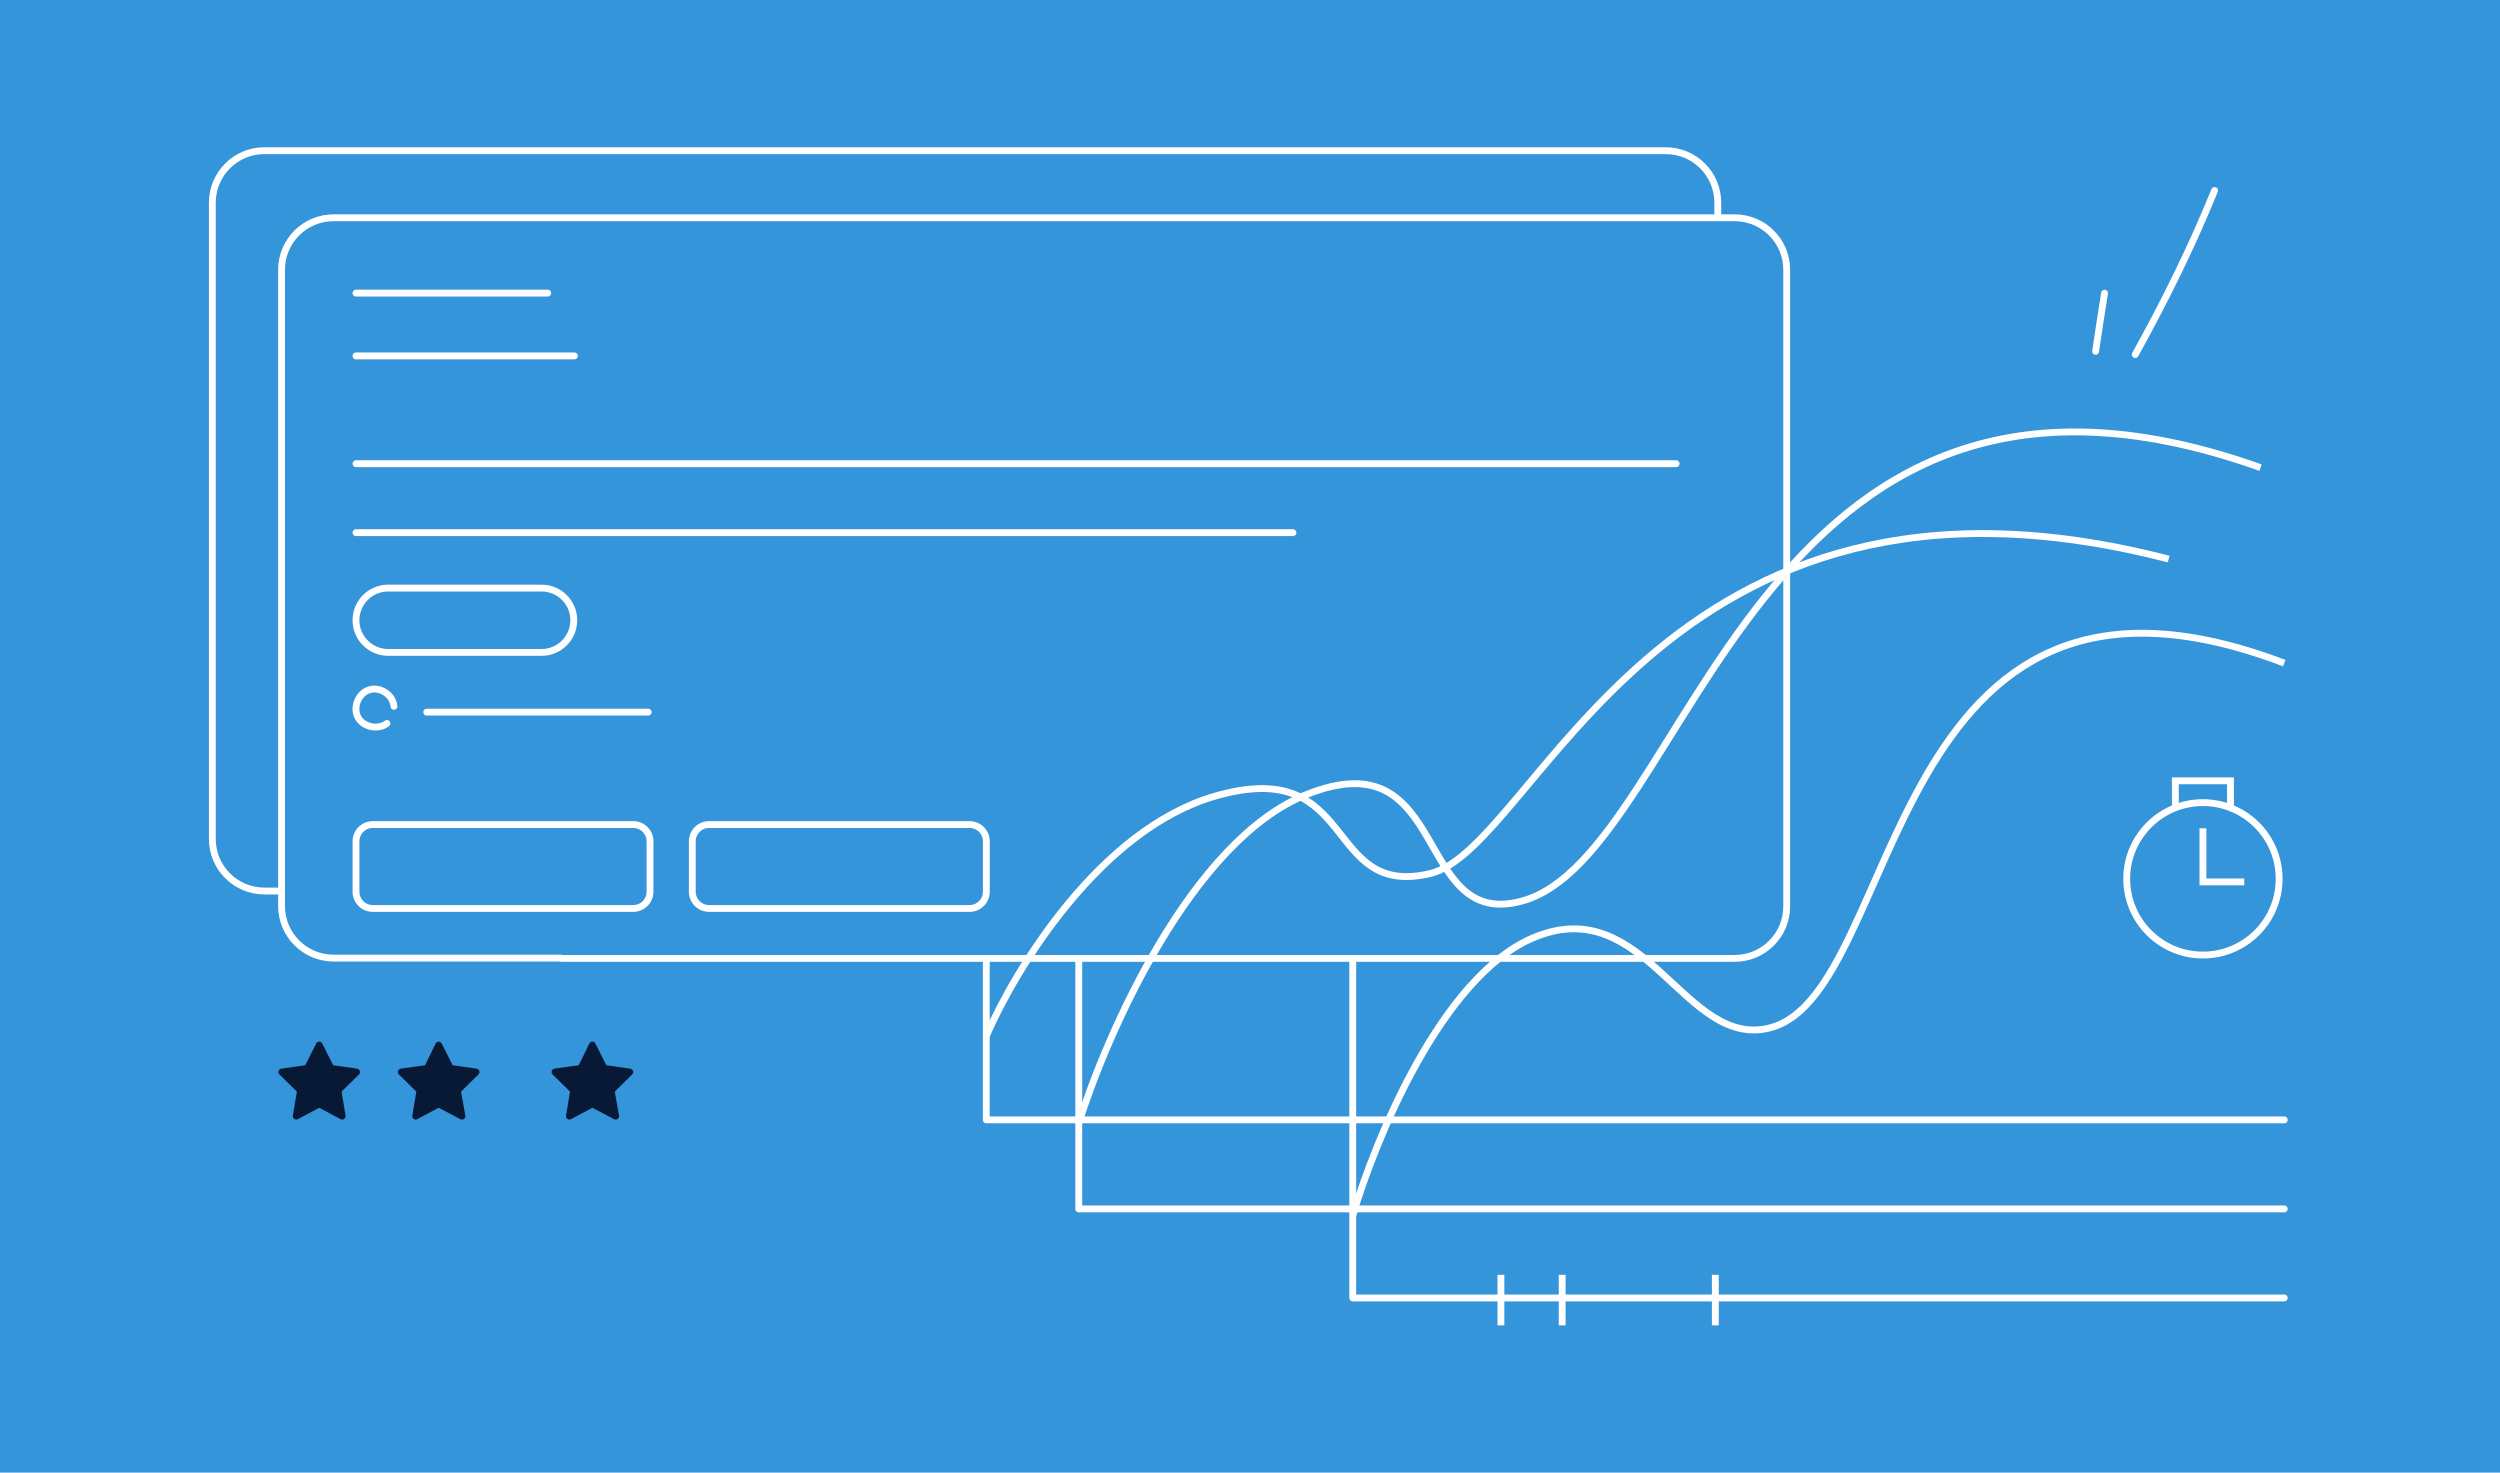 <?xml version="1.0" encoding="UTF-8"?> <svg xmlns="http://www.w3.org/2000/svg" width="730" height="430" viewBox="0 0 730 430" fill="none"> <rect width="730" height="430" fill="#3495DB"></rect> <path d="M93.212 322.335L86.504 325.913L87.757 318.4L82.301 313.034L89.814 311.961L93.212 305.163L96.611 311.961L104.124 313.034L98.668 318.4L99.92 325.913L93.212 322.335Z" fill="#081935" stroke="#081935" stroke-width="2" stroke-miterlimit="10" stroke-linecap="round" stroke-linejoin="round"></path> <path d="M128.093 322.335L121.385 325.913L122.637 318.4L117.182 313.034L124.784 311.961L128.093 305.163L131.492 311.961L139.005 313.034L133.549 318.4L134.891 325.913L128.093 322.335Z" fill="#081935" stroke="#081935" stroke-width="2" stroke-miterlimit="10" stroke-linecap="round" stroke-linejoin="round"></path> <path d="M172.974 322.335L166.266 325.913L167.518 318.4L162.062 313.034L169.665 311.961L172.974 305.163L176.373 311.961L183.886 313.034L178.43 318.4L179.771 325.913L172.974 322.335Z" fill="#081935" stroke="#081935" stroke-width="2" stroke-miterlimit="10" stroke-linecap="round" stroke-linejoin="round"></path> <path d="M486.39 260.175H77.205C68.797 260.175 62 253.378 62 244.97V59.205C62 50.797 68.797 44 77.205 44H486.39C494.797 44 501.595 50.797 501.595 59.205V245.06C501.595 253.378 494.797 260.175 486.39 260.175Z" fill="#3495DB" stroke="white" stroke-width="2" stroke-miterlimit="10" stroke-linecap="round" stroke-linejoin="round"></path> <path d="M163.782 279.763H97.418C89.01 279.763 82.213 272.965 82.213 264.558V78.793C82.213 70.385 89.01 63.588 97.418 63.588H506.513C514.921 63.588 521.718 70.385 521.718 78.793V264.648C521.718 273.055 514.921 279.852 506.513 279.852H163.782" fill="#3495DB"></path> <path d="M163.782 279.763H97.418C89.01 279.763 82.213 272.965 82.213 264.558V78.793C82.213 70.385 89.01 63.588 97.418 63.588H506.513C514.921 63.588 521.718 70.385 521.718 78.793V264.648C521.718 273.055 514.921 279.852 506.513 279.852H163.782" stroke="white" stroke-width="2" stroke-miterlimit="10" stroke-linecap="round" stroke-linejoin="round"></path> <path d="M623.481 103.54C632.34 87.573 640.199 71.603 646.658 55.627" stroke="white" stroke-width="2" stroke-miterlimit="10" stroke-linecap="round" stroke-linejoin="round"></path> <path d="M611.924 102.593C612.793 96.886 613.594 91.239 614.521 85.6" stroke="white" stroke-width="2" stroke-miterlimit="10" stroke-linecap="round" stroke-linejoin="round"></path> <path d="M103.947 85.589C122.64 85.589 141.243 85.589 159.936 85.589" stroke="white" stroke-width="2" stroke-miterlimit="10" stroke-linecap="round" stroke-linejoin="round"></path> <path d="M103.947 103.925C125.234 103.925 146.52 103.925 167.718 103.925" stroke="white" stroke-width="2" stroke-miterlimit="10" stroke-linecap="round" stroke-linejoin="round"></path> <path d="M103.947 135.407C232.472 135.407 360.907 135.407 489.431 135.407" stroke="white" stroke-width="2" stroke-miterlimit="10" stroke-linecap="round" stroke-linejoin="round"></path> <path d="M103.947 155.531C195.175 155.531 286.314 155.531 377.542 155.531" stroke="white" stroke-width="2" stroke-miterlimit="10" stroke-linecap="round" stroke-linejoin="round"></path> <path d="M115.038 206.243C114.77 202.934 111.013 200.43 107.883 201.414C104.753 202.308 102.964 206.422 104.484 209.374C106.005 212.325 110.387 213.22 112.981 211.252" stroke="white" stroke-width="2" stroke-miterlimit="10" stroke-linecap="round" stroke-linejoin="round"></path> <path d="M124.607 207.942C146.162 207.942 167.717 207.942 189.272 207.942" stroke="white" stroke-width="2" stroke-miterlimit="10" stroke-linecap="round" stroke-linejoin="round"></path> <path d="M158.148 190.502H113.338C108.151 190.502 103.947 186.298 103.947 181.111C103.947 175.923 108.151 171.72 113.338 171.72H158.148C163.335 171.72 167.539 175.923 167.539 181.111C167.539 186.298 163.335 190.502 158.148 190.502Z" stroke="white" stroke-width="2" stroke-miterlimit="10" stroke-linecap="round" stroke-linejoin="round"></path> <path d="M150.456 265.273H108.866C106.094 265.273 103.947 263.037 103.947 260.354V245.686C103.947 242.913 106.183 240.767 108.866 240.767H184.89C187.663 240.767 189.809 243.003 189.809 245.686V260.354C189.809 263.126 187.573 265.273 184.89 265.273H150.456Z" stroke="white" stroke-width="2" stroke-miterlimit="10" stroke-linecap="round" stroke-linejoin="round"></path> <path d="M248.658 265.273H207.069C204.296 265.273 202.149 263.037 202.149 260.354V245.686C202.149 242.913 204.385 240.767 207.069 240.767H283.092C285.865 240.767 288.011 243.003 288.011 245.686V260.354C288.011 263.126 285.775 265.273 283.092 265.273H248.658Z" stroke="white" stroke-width="2" stroke-miterlimit="10" stroke-linecap="round" stroke-linejoin="round"></path> <path d="M288.011 302.479C296.392 283.101 321.084 242.27 354.737 232.494C396.804 220.275 386.166 262.488 417.595 255.082C449.024 247.676 484.321 124.74 633.247 163.25" stroke="white" stroke-width="2"></path> <path d="M667 327C540.625 327 414.375 327 288 327L288 280" stroke="white" stroke-width="2" stroke-miterlimit="10" stroke-linecap="round" stroke-linejoin="round"></path> <path d="M314.843 328.417C323.224 301.712 347.916 245.445 381.569 231.974C423.636 215.135 412.56 271.844 444.427 263.101C494.001 249.5 511.153 83.483 660.079 136.552" stroke="white" stroke-width="2"></path> <path d="M667 353C549.628 353 432.372 353 315 353L315 280" stroke="white" stroke-width="2" stroke-miterlimit="10" stroke-linecap="round" stroke-linejoin="round"></path> <path d="M395 355C401.603 332.541 421.057 285.218 447.571 273.889C480.714 259.726 491.804 306.937 517.095 300.067C556 289.5 549.667 149.003 667 193.636" stroke="white" stroke-width="2"></path> <path d="M667 379C576.304 379 485.696 379 395 379L395 280" stroke="white" stroke-width="2" stroke-miterlimit="10" stroke-linecap="round" stroke-linejoin="round"></path> <circle cx="643.254" cy="256.621" r="22.254" stroke="white" stroke-width="2"></circle> <path d="M635.203 235.202V228H651.302V236.05" stroke="white" stroke-width="2"></path> <path d="M643.254 241.863V257.515H655.328" stroke="white" stroke-width="2"></path> <path d="M438.269 372.242V387" stroke="white" stroke-width="2"></path> <path d="M500.877 372.242V387" stroke="white" stroke-width="2"></path> <path d="M456.157 372.242V387" stroke="white" stroke-width="2"></path> </svg> 